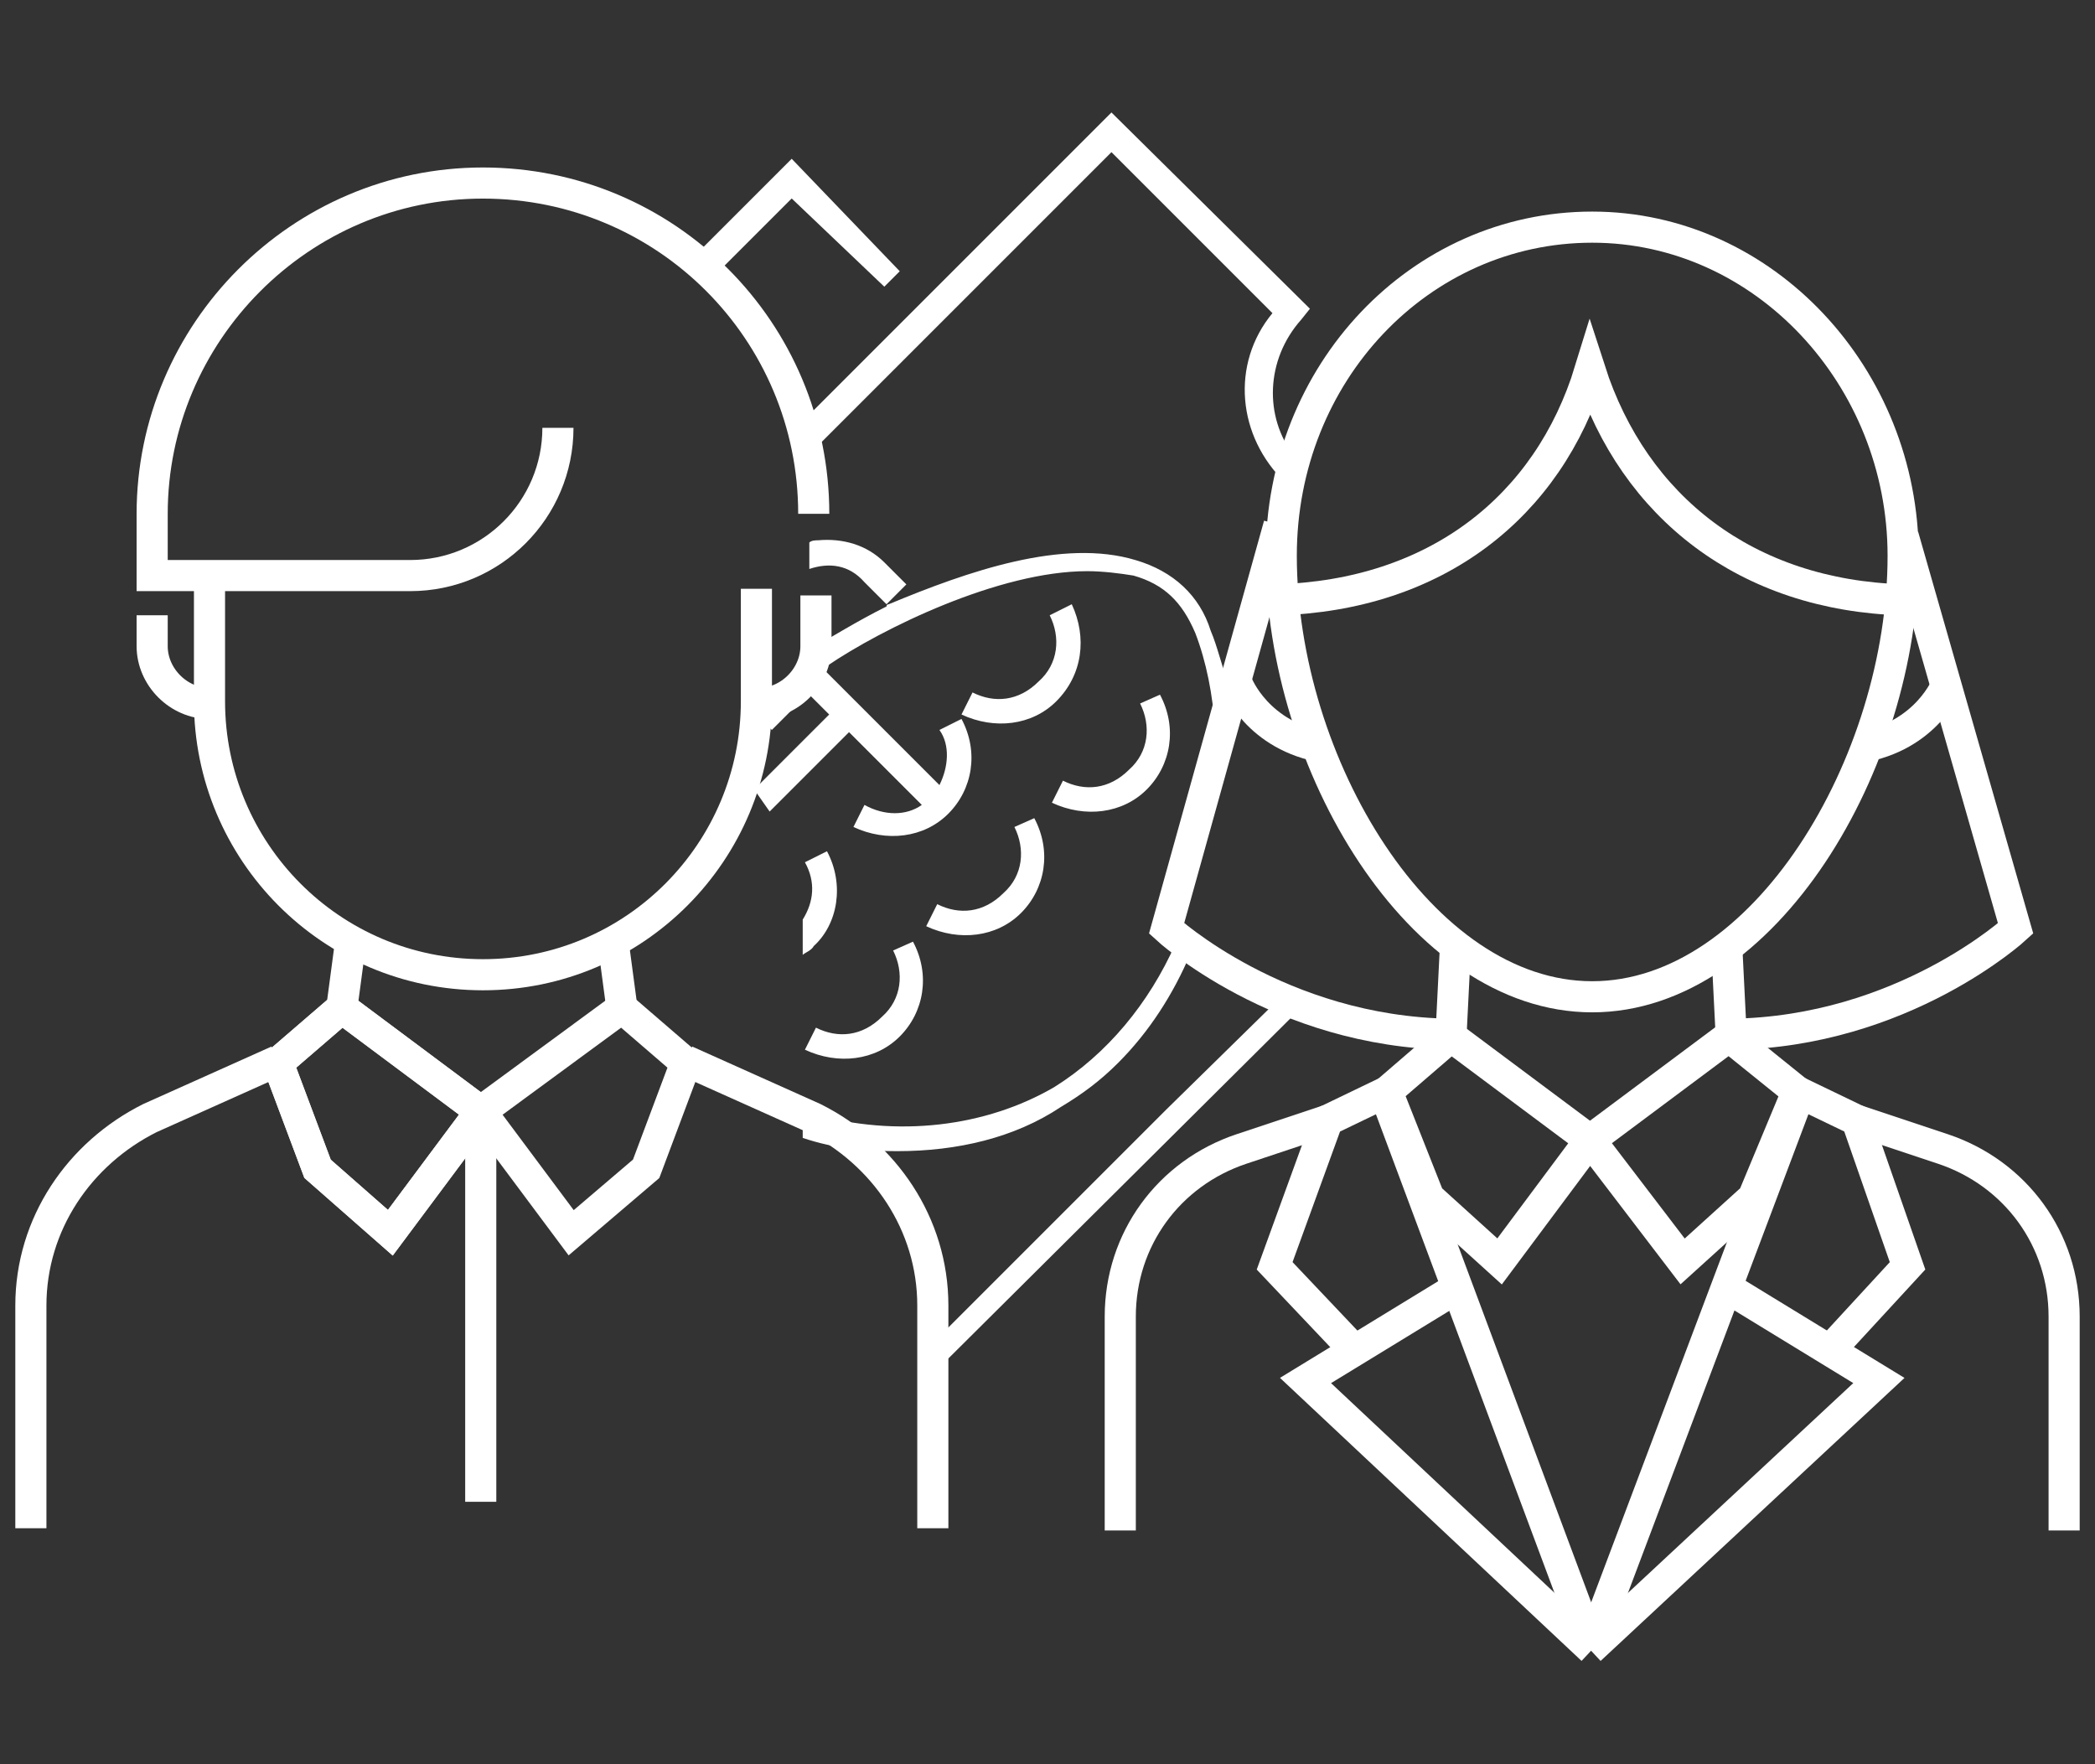 <?xml version="1.0" encoding="utf-8"?>
<!-- Generator: Adobe Illustrator 23.0.1, SVG Export Plug-In . SVG Version: 6.00 Build 0)  -->
<svg version="1.1" id="Layer_1" xmlns="http://www.w3.org/2000/svg" xmlns:xlink="http://www.w3.org/1999/xlink" x="0px" y="0px"
	 viewBox="0 0 95 80" style="enable-background:new 0 0 95 80;" xml:space="preserve">
<rect x="0" y="0" width="95" height="80" fill="#333333" stroke="none"/>
<style type="text/css">
	.st0{fill:#FFFFFF;}
	.st1{fill:none;stroke:#FFFFFF;stroke-width:1.411;stroke-miterlimit:10;}
</style>
<g>
	<g>
		<path class="st0" d="M36.5,20.8L36,19.5l6.1-6.1l8.3-8.3l9,8.9l-0.4,0.5c-1.6,1.8-1.7,4.4-0.3,6.2l-0.4,1.2
			c-2.2-2.1-2.5-5.4-0.6-7.7l-7.3-7.3L36.5,20.8z"/>
		<polygon class="st0" points="59.3,45.4 42,62.6 42,61.2 52.9,50.3 58.2,45.1 		"/>
		<polygon class="st0" points="40.8,12.3 40.1,13 35.9,9 32.2,12.7 31.2,11.9 35.9,7.2 		"/>
		<path class="st0" d="M40.1,25.5c-0.8-0.8-1.9-1.1-3-1c-0.1,0-0.3,0-0.4,0.1l0,1.2c0.9-0.3,1.8-0.2,2.5,0.6l1,1l0.9-0.9L40.1,25.5z
			 M54.9,28.6c-0.5-1.6-1.7-2.7-3.4-3.2c-3.3-1-7.6,0.5-11.2,2c0,0-0.1,0-0.1,0.1c-1.4,0.7-2.5,1.4-3.4,1.9l-0.1,1.1l-2.2,2.1
			l0.5,0.5l0.9-0.9l-0.4-0.4c0.2-0.2,0.5-0.4,0.9-0.6l1.2,1.2l-3.4,3.4l0.7,1l3.6-3.6l3.3,3.3c-0.7,0.5-1.7,0.5-2.6,0l-0.5,1
			c1.5,0.7,3.2,0.5,4.3-0.6c1.1-1.1,1.4-2.8,0.6-4.3l-1,0.5c0.5,0.7,0.4,1.7,0,2.5l-5.3-5.3c0,0,0.1-0.1,0.2-0.1
			c2.5-1.7,7.8-4.3,11.8-4.3c0.7,0,1.5,0.1,2.1,0.2c1.4,0.4,2.2,1.2,2.8,2.6c0.5,1.3,0.8,2.8,0.9,4.4l0.6-2.1
			C55.4,30.2,55.2,29.3,54.9,28.6z M53.3,42.8c-1.2,2.7-3.1,5-5.5,6.5c-3.1,1.8-7.1,2.3-11,1.2c-0.1,0-0.2-0.1-0.4-0.1v1.2
			c1.5,0.5,2.8,0.6,4.3,0.6c2.7,0,5.3-0.6,7.4-2c1-0.6,1.8-1.2,2.6-2c1.4-1.4,2.5-3.1,3.3-5L53.3,42.8z M37.5,38.6l-1,0.5
			c0.5,0.9,0.4,1.8-0.1,2.6v1.6c0.1-0.1,0.4-0.2,0.5-0.4C38,41.9,38.3,40.1,37.5,38.6z M37.5,38.6l-1,0.5c0.5,0.9,0.4,1.8-0.1,2.6
			v1.6c0.1-0.1,0.4-0.2,0.5-0.4C38,41.9,38.3,40.1,37.5,38.6z"/>
		<path class="st0" d="M40.5,43.1c0.5,1,0.4,2.2-0.5,3c-0.9,0.9-2,1-3,0.5l-0.5,1c1.5,0.7,3.2,0.5,4.3-0.6s1.4-2.8,0.6-4.3
			L40.5,43.1z"/>
		<path class="st0" d="M46,37.5c0.5,1,0.4,2.2-0.5,3c-0.9,0.9-2,1-3,0.5l-0.5,1c1.5,0.7,3.2,0.5,4.3-0.6s1.4-2.8,0.6-4.3L46,37.5z"
			/>
		<path class="st0" d="M51.7,31.9c0.5,1,0.4,2.2-0.5,3c-0.9,0.9-2,1-3,0.5l-0.5,1c1.5,0.7,3.2,0.5,4.3-0.6s1.4-2.8,0.6-4.3
			L51.7,31.9z"/>
		<path class="st0" d="M48.6,27.4l-1,0.5c0.5,1,0.4,2.2-0.5,3c-0.9,0.9-2,1-3,0.5l-0.5,1c1.5,0.7,3.2,0.5,4.3-0.6
			C49.1,30.6,49.3,28.9,48.6,27.4L48.6,27.4z"/>
	</g>
	<g>
		<path class="st1" d="M37,27v2.3c0,1.4-1.2,2.6-2.6,2.6"/>
		<path class="st1" d="M9.5,31.9c-1.4,0-2.6-1.2-2.6-2.6v-1.4"/>
		<path class="st1" d="M25.3,19.4c0,3.7-3,6.7-6.7,6.7H6.9v-2.8c0-8.2,6.7-15,15-15s15,6.7,15,15"/>
		<path class="st1" d="M34.3,26.7v5.1c0,6.8-5.5,12.4-12.4,12.4S9.5,38.6,9.5,31.8V26"/>
		<polygon class="st1" points="72.1,51.7 76.3,57.2 79.5,54.3 81.5,49.5 78.4,47 		"/>
		<polygon class="st1" points="72.1,51.7 68,57.2 64.8,54.3 62.9,49.5 65.8,47 		"/>
		<polygon class="st1" points="21.8,50.4 25.9,55.9 29.3,53 31.1,48.2 28.2,45.7 		"/>
		<polygon class="st1" points="21.8,50.4 17.7,55.9 14.4,53 12.6,48.2 15.5,45.7 		"/>
		<polyline class="st1" points="81.5,49.5 84.2,50.8 86.5,57.4 83,61.2 		"/>
		<polyline class="st1" points="78,58.2 85.2,62.6 72.1,74.8 		"/>
		<line class="st1" x1="81.6" y1="49.6" x2="72.1" y2="74.8"/>
		<polyline class="st1" points="62.9,49.5 60.2,50.8 57.8,57.4 61.4,61.2 		"/>
		<polyline class="st1" points="66.4,58.2 59.2,62.6 72.2,74.8 		"/>
		<line class="st1" x1="62.8" y1="49.6" x2="72.2" y2="74.8"/>
		<path class="st1" d="M84.2,50.8l3.9,1.3c3.3,1.1,5.5,4.1,5.5,7.6v9.7"/>
		<path class="st1" d="M60.2,50.8l-3.9,1.3c-3.3,1.1-5.5,4.1-5.5,7.6v9.7"/>
		<path class="st1" d="M42.3,69.3V59.2c0-3.7-2.2-6.9-5.4-8.5l-5.8-2.6"/>
		<path class="st1" d="M57.9,27.2C65.1,27,70.2,23,72.1,16.8c2,6.2,7.1,10.2,14.2,10.4"/>
		<path class="st1" d="M86.3,25.2c0-8.1-6.3-14.9-14.1-14.9s-14.1,6.6-14.1,14.9c0,9.4,6.3,20,14.1,20S86.3,34.6,86.3,25.2z"/>
		<path class="st1" d="M86.3,24.3l5.1,17.8c0,0-5.1,4.7-12.9,4.8l-0.2-4"/>
		<path class="st1" d="M88.3,31c0,0-0.9,2.4-4,2.9"/>
		<path class="st1" d="M58,23.8l-5.1,18.3c0,0,5.1,4.7,12.9,4.8l0.2-4"/>
		<path class="st1" d="M56.1,31c0,0,0.9,2.4,4,2.9"/>
		<line class="st1" x1="27.8" y1="42.7" x2="28.2" y2="45.7"/>
		<polygon class="st1" points="21.8,50.4 17.7,55.9 14.4,53 12.6,48.2 15.5,45.7 		"/>
		<path class="st1" d="M1.4,69.3V59.2c0-3.7,2.2-6.9,5.4-8.5l5.8-2.6"/>
		<line class="st1" x1="15.9" y1="42.7" x2="15.5" y2="45.7"/>
		<line class="st1" x1="21.8" y1="50.4" x2="21.8" y2="68.1"/>
	</g>
</g>
</svg>
